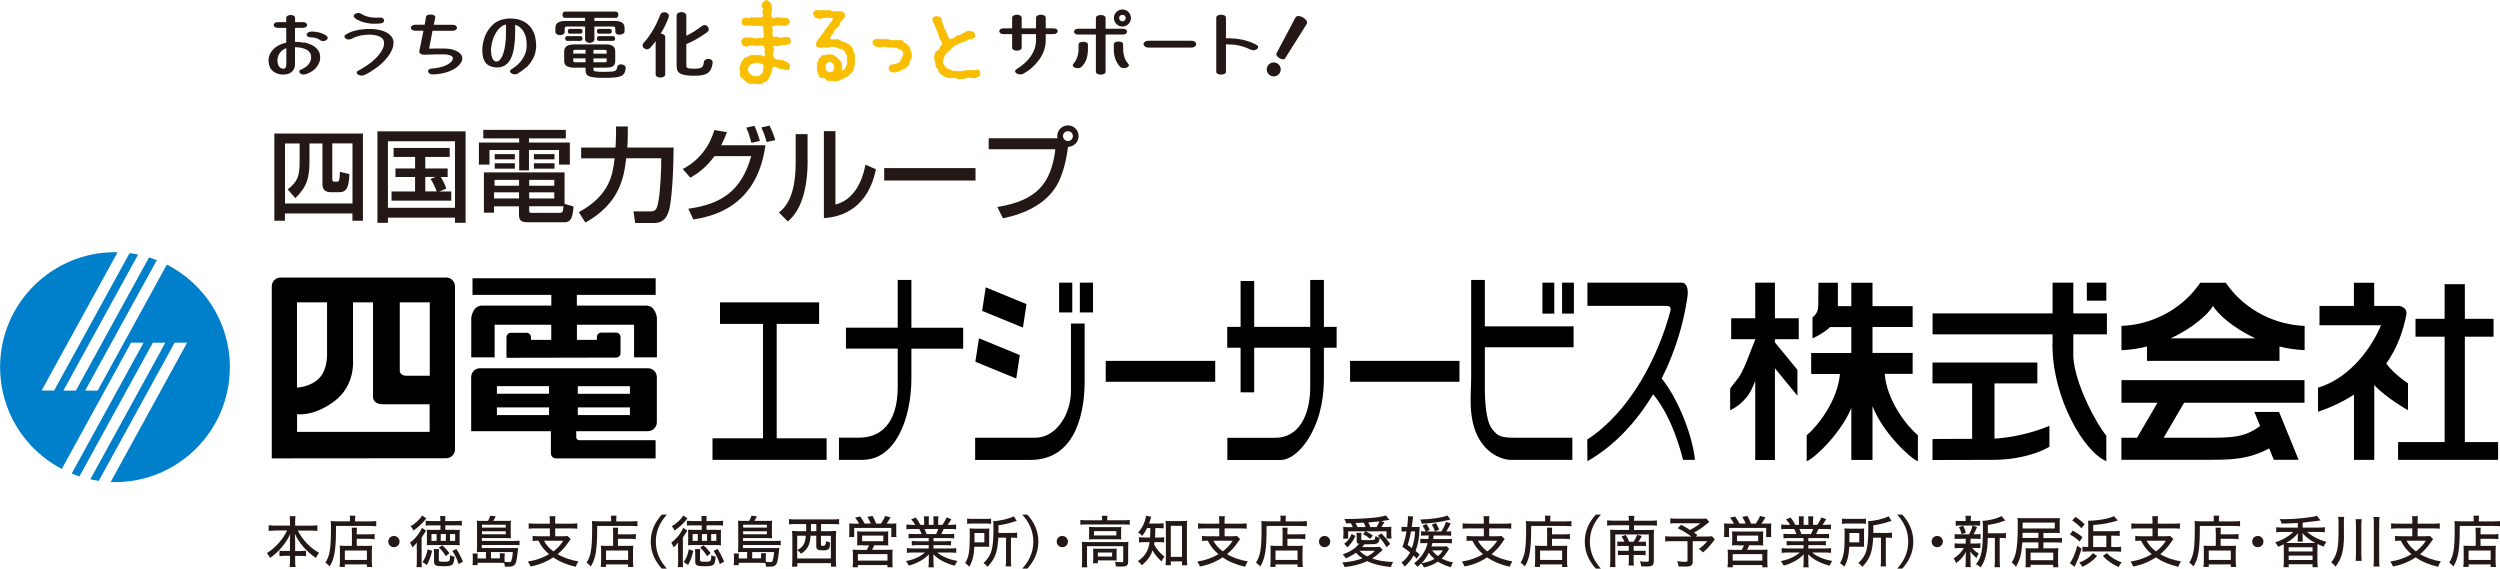 <?xml version="1.0" encoding="UTF-8"?><svg id="b" xmlns="http://www.w3.org/2000/svg" viewBox="0 0 340 77.33"><defs><style>.d{fill:#000;}.d,.e,.f{stroke-width:0px;}.e{fill:#231815;}.g{fill:#f9be00;stroke:#f9be00;stroke-miterlimit:10;stroke-width:.1px;}.f{fill:#0080cb;}</style></defs><g id="c"><path class="f" d="M22.69,35.99l-9.41,17.13h-1.7l9.75-17.74c-.35-.13-.7-.26-1.06-.38l-9.95,18.12h-1.7l10.16-18.5c-.38-.08-.77-.14-1.16-.19l-10.26,18.68h-1.7l10.33-18.8c-.11-.01-.23-.01-.35-.01-8.63,0-15.63,7-15.63,15.63,0,6.02,3.4,11.24,8.39,13.85l9.43-17.18h1.7l-9.78,17.8c.34.15.69.27,1.05.39l9.99-18.19h1.7l-10.21,18.59c.38.07.76.15,1.15.21l10.32-18.8h1.7l-10.4,18.95c.19,0,.39.02.58.02,8.63,0,15.63-7,15.63-15.64,0-6.09-3.49-11.36-8.57-13.95Z"/><path class="d" d="M60.67,37.74h-22.51c-.66,0-1.2.54-1.2,1.2v23.4l23.72-.02c.66,0,1.2-.54,1.2-1.2v-22.18c0-.66-.54-1.2-1.2-1.2ZM40.4,41.12h4.08v7.02s.11,2.06-1.06,3.28c-1.17,1.23-3.03,1.3-3.03,1.3v-11.6ZM58.42,58.73h-18.02v-2.41s2.16.4,5.03-1.72c2.87-2.12,2.58-5.48,2.58-5.48v-8h2.72v12.84c0,.61.52,1.02,1.26,1.02h6.44v3.75ZM58.46,51.1h-3.24c-.43,0-.82-.26-.85-.63v-9.35h4.08v9.98Z"/><path class="d" d="M87.85,41.56c-.45,0-9.4,0-9.4,0v-1.46h10.72v-2.26h-24.91v2.26h10.72v1.46s-8.93,0-9.41,0c-1.3-.01-1.48,1.66-1.48,1.66v5.38h3.18v-4.44h7.7v2.06h-2.76v-.36c0-.34-.27-.6-.6-.6h-2.13c-.33,0-.6.27-.6.6v2.8l14.91-.03c.33,0,.6-.27.6-.6v-2.2c0-.32-.27-.6-.6-.6h-2.01c-.33,0-.6.28-.6.6v.39h-2.72v-2.06h7.77v4.44h3.11v-5.38s-.17-1.68-1.47-1.66Z"/><path class="d" d="M78.37,58.64h9.75c.66,0,1.21-.55,1.21-1.21v-6.15c0-.66-.55-1.2-1.21-1.2h-22.83c-.67,0-1.21.54-1.21,1.2v7.36h10.84v2.96c0,.75.71.74.71.74h13.53v-2.47h-10.34c-.48,0-.45-.44-.45-.44v-.79ZM78.58,52.52h7.09v1.04h-7.09v-1.04ZM78.58,55.41h7.09v1.04h-7.09v-1.04ZM74.67,56.45h-7.09v-1.04h7.09v1.04ZM74.67,53.55h-7.09v-1.04h7.09v1.04Z"/><polygon class="d" points="105.63 44.05 111.4 44.05 111.4 41.12 97.92 41.12 97.92 44.05 103.77 44.05 103.77 59.61 96.9 59.61 96.9 62.54 112.42 62.54 112.42 59.61 105.63 59.61 105.63 44.05"/><path class="d" d="M123.95,38.07h-1.86v6.49h-7.04v2.85h7.04v5.21c0,5-2.35,6.9-5.25,6.9h-2.74v3.02h3.19c4.52,0,6.66-5.64,6.66-11.1v-4.02h7.04v-2.85h-7.04v-6.49Z"/><path class="d" d="M201.94,38.07h-1.86v13.36c0,2.06-.5,5.47,1.06,8.23,1.39,2.44,3.58,2.88,4.24,2.88h8.46v-3.01h-7.74c-2.1,0-2.38-.23-3.15-1.15-1.11-1.32-1.01-5.77-1.01-5.77v-5.38h12.07v-2.85h-12.07v-6.32Z"/><path class="d" d="M145.65,52.09v1.12c0,3-1.92,6.32-4.87,6.32,0,0-4.02,0-4.86,0h-3.3v3.02h7.5c6.53,0,7.39-7.16,7.39-10.64v-7.91h-1.86v8.1Z"/><polygon class="d" points="139.6 41.36 134.06 39.08 133.57 42.28 139.12 44.55 139.6 41.36"/><polygon class="d" points="138.69 48.29 133.14 46.01 132.65 49.2 138.21 51.48 138.69 48.29"/><rect class="d" x="144.04" y="38.44" width="1.79" height="4.05"/><rect class="d" x="146.86" y="38.44" width="1.79" height="4.05"/><rect class="d" x="150.38" y="49.08" width="14.89" height="2.84"/><rect class="d" x="183.61" y="49.08" width="14.88" height="2.84"/><path class="d" d="M180.05,38.07h-1.86v6.38h-7.62v-6.23h-1.85v6.23h-1.82v2.84h1.82v6.07h1.85v-6.07h7.62v5.32c0,3.81-1.51,6.93-4.77,6.93h-6.5v3.02h7.22c1.09,0,2.69-.91,4.07-3.35,1.56-2.76,1.84-5.72,1.84-7.78v-4.14h1.73v-2.84h-1.73v-6.38Z"/><rect class="d" x="209.77" y="38.44" width="1.61" height="4.21"/><rect class="d" x="212.44" y="38.44" width="1.61" height="4.21"/><path class="d" d="M225.99,51.47c1.76-3.47,2.95-7.29,3.5-11.07.16-1.03-.07-1.97-.79-1.96h-12.81v3.16h10.48c.54,0,1-.02.78.77-1.64,6.17-5.46,13.62-11.28,17.4l.02,2.95c3.63-2.06,6.64-5.29,8.93-9.1,2.83,3.34,4.07,8.92,4.07,8.92h1.63c-.45-4.04-2.73-8.92-4.53-11.06Z"/><path class="d" d="M244.63,46.13v-2.85h-3.24v-4.84h-2.68v4.84h-3.27v2.85h3.27v.06c-.18.45-.77,1.92-.9,2.27-.16.42-.85,2.38-1.71,3.34-.33.38-.8,1.06-.8,1.06v2.93s1.56-.64,2.61-2.29c.27-.42.55-1.04.8-1.68v10.74h2.68v-12.47l3.06,3.73v-3.52l-3.06-3.73v-.44h3.24Z"/><path class="d" d="M256.31,50.85h3.81v-2.85h-5.46v-3.53h5.46v-2.84h-5.46v-3.18h-2.88v3.18h-1.83v-3.18h-2.64l-.03,3.16c0,1.06-.78,1.55-.78,1.55v2.86s1.38-.59,2.4-1.54h2.88v3.53h-5.46v2.85h3.91c-.32,3.72-3.09,7.14-4.52,8.34v3.53c1.04-.39,4.63-3.75,6.07-7.25v7.07h2.88v-7.32c1.37,3.58,5.11,7.09,6.17,7.5v-3.53c-1.43-1.2-4.2-4.62-4.51-8.34Z"/><path class="d" d="M271.25,59.64v-7.5h5.83v-2.84h-14.26v2.84h5.39v7.54c-2.75,0-5.39.03-5.39.03v2.85s5.17-.02,8.15-.02c4.99,0,7.75-1.78,7.75-1.78v-2.85s-3.35,1.51-7.47,1.74Z"/><path class="d" d="M281.97,47.04v-1.57h4.57v-2.85h-4.57v-4.18h-2.82v4.18h-16.32v2.85h16.32v1.37h-.02l.02.63c.14,6.66,4.16,13.91,7.31,15.25v-3.48c-1.22-1.37-4.3-7.01-4.49-10.73v-1.47Z"/><rect class="d" x="283.81" y="38.44" width="2.65" height="2.45"/><path class="d" d="M313.43,44.32c-3.71-.12-8.02-1.92-10.73-5.87h-3.46c-2.71,3.95-7.01,5.75-10.72,5.87v3.31c1.22-.06,2.39-.23,3.47-.51v1.96h18.02v-1.95c1.07.26,2.22.44,3.42.49v-3.31ZM295.2,46.01c3.09-1.41,5.17-3.36,5.77-4.4.6,1.04,2.68,2.99,5.77,4.4h-11.54Z"/><path class="d" d="M313.41,54.77v-3.07h-24.89v3.07h4.9l-2.78,4.76h-2.13v3h11.71c3.13,0,5.48,0,8.39-1.55l.63,1.55h3.37l-2.66-6.51h-3.36l.78,1.91c-2.09,1.6-3.97,1.6-7.14,1.6h-5.98l2.79-4.76h16.38Z"/><path class="d" d="M324.53,49.45c1.55-2.21,2.33-4.55,2.73-6.64.2-1.05-.97-1.2-.97-1.2h-2.49s-.91,0-.91,0v-3.16h-2.76v3.16h-4.68v2.63h8.37c-1.15,2.74-3.99,7.09-8.57,8.49v3.27c1.91-.65,3.52-1.44,4.89-2.34v8.88h2.76v-10.18c1.51,1.69,4.59,3.43,4.59,3.43v-3.65s-1.92-1.26-2.96-2.69Z"/><polygon class="d" points="335.22 60.12 335.22 45.79 339.12 45.79 339.12 43.36 335.22 43.36 335.22 38.65 332.47 38.65 332.47 43.36 328.51 43.36 328.51 45.79 332.47 45.79 332.47 60.12 326.14 60.12 326.14 62.54 339.74 62.54 339.74 60.12 335.22 60.12"/><path class="e" d="M47.93,29.03h-9.18v.99h-1.44v-11.86h12.05v11.86h-1.43v-.99ZM47.93,19.5h-2.74v4.87c0,.23.07.34.31.34h.25c.39,0,.43-.1.48-1.34l1.29.31c-.08,1.76-.34,2.46-1.41,2.46h-1.04c-.94,0-1.22-.39-1.22-1.16v-5.47h-1.76v2.42c0,2.24-.35,3.5-1.93,5.02l-1.03-1.19c1.33-1.05,1.62-1.8,1.62-3.76v-2.49h-1.99v8.16h9.18v-8.16Z"/><path class="e" d="M61.88,29.6h-9.12v.7h-1.43v-12.44h11.99v12.44h-1.44v-.7ZM61.88,19.21h-9.12v9.05h9.12v-9.05ZM59.73,26.04h1.64v1.25h-8.12v-1.25h3.2v-1.97h-2.67v-1.16h2.67v-1.57h-2.92v-1.22h7.63v1.22h-3.32v1.57h3.04v1.16h-.94c.06.08.46.71.76,1.58l-.97.39ZM59.27,24.06h-1.43v1.97h1.55c-.14-.38-.46-1.16-.84-1.69l.71-.28Z"/><path class="e" d="M65.73,17.66h11.22v1.16h-5.01v.56h5.56v3.01h-1.47v-1.99h-4.09v2.77h-1.33v-2.77h-4.04v1.99h-1.44v-3.01h5.48v-.56h-4.88v-1.16ZM78,28.08c-.1,1.34-.28,2.15-1.22,2.15h-4.84c-.71,0-1.36-.04-1.36-.95v-1.22h-3.4v.86h-1.37v-5.47h10.97v4.28l1.22.35ZM67.19,26.16v.83h3.4v-.83h-3.4ZM67.26,24.46v.8h3.33v-.8h-3.33ZM67.28,20.96h2.74v.71h-2.74v-.71ZM67.28,22.2h2.74v.74h-2.74v-.74ZM71.97,24.46v.8h3.41v-.8h-3.41ZM71.97,26.16v.83h3.41v-.83h-3.41ZM71.97,28.06v.5c0,.31,0,.39.35.39h3.76c.39,0,.49-.04.55-.9h-4.66ZM72.61,20.96h2.8v.71h-2.8v-.71ZM72.61,22.2h2.8v.74h-2.8v-.74Z"/><path class="e" d="M78.72,28.86c4.27-2.35,4.6-5.13,4.87-7.33h-4.55v-1.47h4.67c.01-.15.07-1.15.07-1.85v-1.01h1.6v1.08c0,.83-.03,1.34-.07,1.78h6.3c-.04,4.7-.34,7.35-.57,8.31-.13.53-.46,1.96-2.06,1.96h-2.59l-.24-1.58h2.34c.8,0,.9-.5,1.08-1.53.21-1.16.38-4.1.36-5.7h-4.76c-.32,2.72-.94,6.16-5.55,8.75l-.9-1.41Z"/><path class="e" d="M92.85,22.99c3.16-1.65,4.02-4.41,4.3-5.3l1.71.28c-.17.48-.38,1.01-.78,1.79h6.02c-1.19,8.59-7.44,9.68-9.81,10.09l-.68-1.46c4.55-.64,7.23-2.44,8.56-7.16h-4.99c-1.19,1.58-2.17,2.29-3.29,2.94l-1.02-1.17ZM102.19,19.42c-.32-1.13-.39-1.37-.7-2.06l1.1-.25c.15.31.39.8.76,2.06l-1.16.25ZM104.27,19.32c-.31-1.09-.57-1.65-.73-1.99l1.12-.25c.24.5.49,1.03.78,1.97l-1.17.27Z"/><path class="e" d="M109.84,21.82c0,5.88-1.99,7.67-2.69,8.3l-1.22-1.22c.64-.52,2.28-1.79,2.28-6.77v-3.89h1.62v3.58ZM113.62,27.81c3.22-.77,3.95-4.7,4.08-5.41l1.43.62c-1.29,6.16-5.75,6.53-7.08,6.65v-11.84h1.57v9.99Z"/><path class="e" d="M132.67,22.86v1.69h-12.42v-1.69h12.42Z"/><path class="e" d="M135.63,28.15c5.43-.88,7.32-3.22,7.9-7.85h-9.07v-1.5h9.36c-.01-.07-.04-.15-.04-.29,0-.8.66-1.46,1.46-1.46s1.45.66,1.45,1.46c0,.76-.57,1.44-1.45,1.46-.17,1.68-.71,3.89-1.54,5.27-1.52,2.56-4.38,3.85-7.3,4.45l-.77-1.54ZM144.57,18.51c0,.38.31.67.67.67s.67-.29.67-.67-.29-.67-.67-.67-.67.29-.67.67Z"/><path class="e" d="M37.41,72.16c-.36,0-.59.02-.87.05v-.78c.27.04.52.05.87.05h2.03v-.58c0-.28-.02-.5-.05-.7h.8c-.04.19-.05.44-.05.7v.59h2.13c.28,0,.56-.02.59-.02.09,0,.16-.02.3-.04v.78c-.34-.04-.46-.04-.89-.05h-1.77c.66,1.29,1.74,2.41,2.9,3.02-.17.2-.29.4-.43.7-1.26-.83-2.3-2.03-2.87-3.28.03.47.04.71.04.92v1.42h.77c.36,0,.54,0,.71-.04v.75c-.18-.03-.45-.05-.75-.05h-.73v.6c0,.36.02.7.05.91h-.8c.03-.22.05-.55.05-.92v-.6h-.66c-.31,0-.59.02-.77.05v-.75c.17.03.36.04.73.04h.69v-1.41c0-.31,0-.44.04-.9-.49,1.16-1.62,2.51-2.75,3.26-.13-.29-.22-.43-.43-.66,1.09-.64,2.23-1.91,2.76-3.08h-1.64Z"/><path class="e" d="M47.6,70.62c0-.23-.02-.36-.04-.49h.77c-.03.12-.04.25-.04.49v.29h1.97c.44,0,.73-.02.91-.05v.71c-.16-.02-.56-.04-.9-.04h-4.57c0,3.26-.19,4.41-.87,5.51-.19-.22-.29-.32-.57-.53.59-.91.75-1.91.75-4.61,0-.53,0-.77-.03-1.04.21.02.52.04.85.04h1.76v-.3ZM47.86,72.47c0-.4,0-.56-.04-.71h.73c-.02.12-.03.34-.03.72v.19h1.65c.34,0,.65-.02.78-.05v.71c-.16-.03-.44-.05-.76-.05h-1.67v.96h1.42c.3,0,.46,0,.66-.03-.02.18-.03.44-.03.73v1.21c0,.44.02.79.05.96h-.72v-.35h-3v.34h-.72c.03-.17.05-.52.05-.92v-1.31c0-.33,0-.49-.03-.66.2.02.36.03.66.03h1v-1.78ZM46.9,76.15h3v-1.28h-3v1.28Z"/><path class="e" d="M54.34,73.66c0,.42-.34.76-.77.76s-.76-.33-.76-.76.32-.77.76-.77.77.34.77.77Z"/><path class="e" d="M56.67,74.65c0-.31,0-.45.02-.87-.17.25-.35.45-.61.67-.11-.31-.19-.46-.32-.65.67-.48,1.35-1.32,1.62-2.02l.56.39c-.05.07-.12.19-.21.34-.13.22-.25.39-.39.59v3.12c0,.5,0,.7.03.91h-.73c.03-.16.05-.45.05-.85v-1.62ZM57.76,70.77c-.44.53-.97,1-1.54,1.38-.08-.2-.22-.43-.38-.58.65-.36,1.34-1.01,1.56-1.47l.58.41-.07.07-.15.19ZM57.47,76.43c.35-.49.55-.98.69-1.73l.61.22c-.22.89-.41,1.38-.71,1.92l-.59-.4ZM61.86,72.07c.26,0,.53,0,.68-.02-.03.18-.03.29-.03.57v.98c0,.26,0,.4.03.56-.19-.02-.36-.03-.67-.03h-3.19c-.27,0-.46,0-.64.02.02-.14.02-.27.02-.49v-1.11c0-.24,0-.37-.02-.51.25.02.4.02.62.02h1.24v-.61h-1.28c-.36,0-.52,0-.73.03v-.66c.19.02.45.04.77.04h1.23v-.19c0-.2-.02-.35-.04-.49h.73c-.02.14-.03.27-.03.49v.19h1.48c.37,0,.6-.02.78-.04v.66c-.24-.03-.37-.04-.73-.04h-1.52v.61h1.3ZM58.68,73.56h.7v-.93h-.7v.93ZM59.69,76.19c0,.17.11.21.65.21.83,0,.85-.02.88-.9.26.13.32.15.6.21-.08.72-.16.99-.34,1.11-.18.14-.54.19-1.22.19-.97,0-1.23-.13-1.23-.6v-1.12c0-.27-.02-.45-.04-.61h.73c-.03.15-.04.34-.04.57v.94ZM60.63,75.64c-.26-.45-.62-.9-.95-1.17l.46-.3c.32.25.66.63.98,1.07l-.49.4ZM59.94,73.56h.7v-.93h-.7v.93ZM61.2,73.56h.7v-.93h-.7v.93ZM62.38,76.72c-.29-.83-.43-1.11-.86-1.8l.55-.26c.33.51.62,1.07.9,1.72l-.59.34Z"/><path class="e" d="M66.12,75.07h-.65c-.32,0-.39,0-.62.02.02-.17.03-.44.03-.74v-2.9c0-.22-.02-.5-.03-.64.17.02.34.03.63.03h.89c.13-.22.24-.48.32-.71l.73.09c-.09.2-.23.44-.34.62h1.77c.29,0,.46,0,.64-.03-.02.18-.03.29-.03.54v1.28c0,.21,0,.4.03.57-.25-.02-.36-.02-.63-.02h-3.33v.39h4.42c.29,0,.56-.02.71-.04v.63c-.22-.03-.39-.04-.73-.04h-4.41v.42h4.37c.24,0,.44,0,.58-.03-.02.07-.02.08-.02.15-.1,1.05-.2,1.64-.32,1.93-.08.19-.23.34-.43.41-.14.05-.31.07-.65.07-.11,0-.19,0-.38,0-.04-.3-.05-.35-.11-.51-.28,0-.49-.02-.63-.02h-2.98v.32h-.69c.02-.16.04-.37.04-.62v-.5c0-.19,0-.31-.04-.46h.72c-.02.12-.03.21-.03.39v.28h1.14v-.85ZM68.78,71.75v-.39h-3.23v.39h3.23ZM65.55,72.66h3.23v-.41h-3.23v.41ZM67.98,75.92v-.29c0-.17,0-.27-.03-.39h.7c-.02.12-.02.27-.03.46v.38c0,.14,0,.23,0,.33.19.02.4.04.58.04.23,0,.31-.05.37-.26.07-.22.13-.59.18-1.11h-2.98v.85h1.21Z"/><path class="e" d="M74.78,70.86c0-.35-.02-.48-.05-.66h.81c-.03.15-.04.35-.04.66v.36h2.13c.33,0,.68-.02.88-.05v.74c-.19-.03-.49-.05-.87-.05h-2.13v1.07h1.02c.3,0,.53-.02.66-.04l.43.43c-.08.08-.19.25-.32.43-.39.6-.9,1.15-1.46,1.61.73.46,1.77.82,2.82.99-.15.22-.25.42-.36.73-1.23-.28-2.17-.67-3.06-1.28-.92.61-1.97,1.04-3.09,1.24-.08-.22-.19-.44-.36-.67,1.03-.15,2.06-.51,2.88-1-.66-.56-1.07-1.09-1.45-1.84-.34,0-.59.02-.78.05v-.7c.19.03.44.05.87.05h1.47v-1.07h-2.01c-.39,0-.66.02-.87.05v-.74c.19.03.55.05.87.05h2.01v-.36ZM73.98,73.54c.29.55.69,1.01,1.28,1.45.59-.46.98-.87,1.34-1.45h-2.61Z"/><path class="e" d="M83.12,70.62c0-.23-.02-.36-.04-.49h.77c-.03.12-.04.25-.04.49v.29h1.97c.44,0,.73-.02.91-.05v.71c-.16-.02-.56-.04-.9-.04h-4.57c0,3.26-.19,4.41-.87,5.51-.19-.22-.29-.32-.57-.53.59-.91.75-1.91.75-4.61,0-.53,0-.77-.03-1.04.21.02.52.04.85.04h1.76v-.3ZM83.38,72.47c0-.4,0-.56-.04-.71h.73c-.02.12-.03.34-.03.72v.19h1.65c.34,0,.65-.02.78-.05v.71c-.16-.03-.44-.05-.76-.05h-1.67v.96h1.42c.3,0,.46,0,.66-.03-.02.18-.03.44-.03.73v1.21c0,.44.02.79.05.96h-.72v-.35h-3v.34h-.72c.03-.17.05-.52.05-.92v-1.31c0-.33,0-.49-.03-.66.2.02.36.03.66.03h1v-1.78ZM82.42,76.15h3v-1.28h-3v1.28Z"/><path class="e" d="M90,77.33c-.8-.89-1.5-2.06-1.5-3.67s.7-2.78,1.5-3.67h.69c-.8.89-1.5,2.07-1.5,3.67s.7,2.78,1.5,3.67h-.69Z"/><path class="e" d="M92.2,74.65c0-.31,0-.45.02-.87-.17.25-.35.45-.61.67-.11-.31-.19-.46-.32-.65.67-.48,1.35-1.32,1.62-2.02l.56.39c-.05.07-.12.19-.21.34-.13.22-.25.39-.39.59v3.12c0,.5,0,.7.03.91h-.73c.03-.16.05-.45.05-.85v-1.62ZM93.28,70.77c-.44.53-.97,1-1.54,1.38-.08-.2-.22-.43-.38-.58.65-.36,1.34-1.01,1.56-1.47l.58.41-.07.07-.15.19ZM92.99,76.43c.35-.49.55-.98.69-1.73l.61.22c-.22.89-.41,1.38-.71,1.92l-.59-.4ZM97.39,72.07c.26,0,.53,0,.68-.02-.03.18-.03.29-.03.57v.98c0,.26,0,.4.03.56-.19-.02-.36-.03-.67-.03h-3.19c-.27,0-.46,0-.64.02.02-.14.02-.27.02-.49v-1.11c0-.24,0-.37-.02-.51.25.02.4.02.62.02h1.24v-.61h-1.28c-.36,0-.52,0-.73.03v-.66c.19.02.45.04.77.04h1.23v-.19c0-.2-.02-.35-.04-.49h.73c-.02.14-.03.27-.03.49v.19h1.48c.37,0,.6-.02.78-.04v.66c-.24-.03-.37-.04-.73-.04h-1.52v.61h1.3ZM94.2,73.56h.7v-.93h-.7v.93ZM95.21,76.19c0,.17.11.21.65.21.83,0,.85-.02.88-.9.26.13.32.15.6.21-.08.72-.16.99-.34,1.11-.18.14-.54.19-1.22.19-.97,0-1.23-.13-1.23-.6v-1.12c0-.27-.02-.45-.04-.61h.73c-.03.15-.04.34-.04.57v.94ZM96.16,75.64c-.26-.45-.62-.9-.95-1.17l.46-.3c.32.25.66.63.98,1.07l-.49.4ZM95.46,73.56h.7v-.93h-.7v.93ZM96.72,73.56h.7v-.93h-.7v.93ZM97.9,76.72c-.29-.83-.43-1.11-.86-1.8l.55-.26c.33.51.62,1.07.9,1.72l-.59.34Z"/><path class="e" d="M101.64,75.07h-.65c-.32,0-.39,0-.62.02.02-.17.03-.44.03-.74v-2.9c0-.22-.02-.5-.03-.64.17.02.34.03.63.03h.89c.13-.22.24-.48.32-.71l.73.09c-.09.2-.23.44-.34.62h1.77c.29,0,.46,0,.64-.03-.02.18-.03.29-.03.54v1.28c0,.21,0,.4.03.57-.25-.02-.36-.02-.63-.02h-3.33v.39h4.42c.29,0,.56-.02.71-.04v.63c-.22-.03-.39-.04-.73-.04h-4.41v.42h4.37c.24,0,.44,0,.58-.03-.02.07-.02.08-.02.15-.1,1.05-.2,1.64-.32,1.93-.08.19-.23.34-.43.41-.14.05-.31.07-.65.07-.11,0-.19,0-.38,0-.04-.3-.05-.35-.11-.51-.28,0-.49-.02-.63-.02h-2.98v.32h-.69c.02-.16.04-.37.04-.62v-.5c0-.19,0-.31-.04-.46h.72c-.02.12-.03.21-.03.39v.28h1.14v-.85ZM104.3,71.75v-.39h-3.23v.39h3.23ZM101.07,72.66h3.23v-.41h-3.23v.41ZM103.51,75.92v-.29c0-.17,0-.27-.03-.39h.7c-.02.12-.02.27-.03.46v.38c0,.14,0,.23,0,.33.19.02.4.04.58.04.23,0,.31-.05.37-.26.07-.22.13-.59.18-1.11h-2.98v.85h1.21Z"/><path class="e" d="M108.15,71.27c-.32,0-.69.02-.84.05v-.73c.19.03.47.05.85.05h5.11c.38,0,.65-.02.85-.05v.73c-.18-.03-.52-.05-.84-.05h-1.62v.97h1.17c.37,0,.67-.02.9-.04-.04.29-.05.51-.05.92v3.01c0,.41.02.76.05.94h-.72v-.48h-4.58v.48h-.72c.03-.26.04-.39.05-.95v-3c0-.3-.02-.7-.05-.92.21.02.52.04.89.04h1.04c0-.21,0-.36,0-.56v-.41h-1.48ZM108.42,72.87v3.08h4.58v-3.08h-1.35v1.21c0,.13.05.16.29.16q.41,0,.41-.65c.15.08.4.16.55.17-.04.56-.05.69-.15.83-.12.19-.35.26-.86.26-.7,0-.88-.12-.88-.58v-1.41h-.77c-.07,1.22-.44,1.92-1.3,2.45-.18-.23-.28-.33-.51-.5.8-.41,1.08-.9,1.16-1.95h-1.18ZM110.28,71.7c0,.22,0,.33,0,.54h.74v-.97h-.73v.43Z"/><path class="e" d="M116.83,71.2c-.13-.26-.32-.54-.53-.8l.69-.16c.19.25.43.63.6.96h.84c-.09-.23-.32-.69-.46-.91l.7-.12c.13.22.35.67.49,1.04h.65c.22-.3.48-.78.58-1.04l.73.19c-.11.2-.37.61-.54.85h.51c.38,0,.61,0,.82-.03-.02.18-.02.32-.02.67v.61c0,.24,0,.38.03.58h-.7v-1.24h-5.05v1.23h-.7c.02-.15.04-.36.04-.56v-.61c0-.31,0-.42-.03-.67.19.02.51.03.82.03h.54ZM117.36,74.15c-.46,0-.56,0-.8.03.02-.2.03-.34.03-.65v-.7c0-.25,0-.44-.03-.57.15.02.39.03.64.03h2.98c.24,0,.49,0,.63-.03-.02.12-.02.25-.02.59v.69c0,.38,0,.48.02.65-.24-.02-.37-.03-.8-.03h-1.11c-.12.25-.22.46-.29.61h2.07c.36,0,.52,0,.72-.03-.02.15-.03.36-.03.72v.95c0,.33,0,.54.04.74h-.72v-.3h-4.02v.3h-.72c.03-.22.05-.49.05-.74v-.94c0-.36-.02-.54-.04-.72.16.02.41.03.71.03h1.22c.09-.15.25-.46.3-.61h-.83ZM116.67,76.24h4.03v-.88h-4.03v.88ZM117.25,73.6h2.88v-.76h-2.88v.76Z"/><path class="e" d="M124.35,73.18c-.36,0-.58,0-.78.04v-.63c.21.03.4.04.78.04h.99c-.12-.29-.22-.53-.32-.69h-.87c-.36,0-.7.02-.88.04v-.65c.19.03.49.05.85.05h.36c-.12-.22-.32-.49-.56-.74l.62-.26c.31.4.4.56.63,1h.51v-.55c0-.25-.02-.5-.04-.61h.7c-.02.12-.03.33-.03.59v.57h.65v-.57c0-.26-.02-.48-.03-.59h.7c-.02.13-.04.36-.04.61v.55h.57c.22-.29.49-.78.57-1.02l.65.25c-.15.26-.38.61-.5.77h.3c.39,0,.65-.02.85-.05v.65c-.19-.02-.53-.04-.88-.04h-.81c-.11.25-.21.46-.33.69h.96c.39,0,.58,0,.8-.04v.63c-.21-.03-.43-.04-.8-.04h-2.02v.43h1.6c.31,0,.63-.02.79-.04v.61c-.21-.03-.46-.04-.79-.04h-1.6v.45h2.2c.45,0,.7-.02.89-.05v.65c-.22-.03-.54-.05-.88-.05h-1.69c.6.53,1.62.96,2.74,1.15-.16.22-.26.39-.37.65-1.28-.35-2.23-.85-2.91-1.56.02.27.02.32.02.58v.43c0,.33.02.58.05.77h-.74c.03-.19.05-.47.05-.78v-.42c0-.16,0-.32.02-.57-.6.66-1.58,1.21-2.73,1.54-.12-.25-.21-.39-.4-.61,1.06-.22,1.94-.61,2.6-1.18h-1.58c-.34,0-.68.02-.89.05v-.65c.19.03.46.05.88.05h2.09v-.45h-1.51c-.33,0-.58,0-.79.04v-.61c.19.02.45.04.79.04h1.51v-.43h-1.94ZM127.31,72.63c.12-.24.24-.49.3-.69h-1.88c.11.23.19.41.28.69h1.3Z"/><path class="e" d="M134.52,73.79c0,.29,0,.43.02.59-.12-.02-.18-.02-.21-.02h-.51s-1.31,0-1.31,0c-.05,1.16-.26,2.02-.69,2.71-.18-.21-.36-.36-.56-.48.49-.82.63-1.61.63-3.67,0-.57,0-.76-.03-1.05.2.02.46.03.8.03h1.15c.3,0,.54,0,.74-.03-.02.1-.02.36-.02.64v1.28ZM131.53,70.53c.19.02.43.04.78.04h1.71c.41,0,.6,0,.77-.04v.71c-.14-.02-.39-.04-.75-.04h-1.76c-.31,0-.56.02-.75.04v-.71ZM133.87,73.76v-1.27h-1.34v.65c0,.36,0,.41,0,.62h1.35ZM135.77,73.15c-.09,1.93-.46,2.9-1.48,3.94-.14-.2-.33-.39-.53-.52,1.11-1.04,1.35-1.91,1.35-4.76,0-.48,0-.68-.03-.94.81,0,2.18-.32,2.8-.66l.39.64c-.13.03-.17.04-.34.09-.66.23-1.42.4-2.14.5v1.04h1.82c.3,0,.55-.02.72-.05v.73c-.19-.03-.38-.04-.67-.04h-.17v3.11c0,.39,0,.57.05.8h-.77c.03-.21.05-.43.05-.81v-3.1h-1.04Z"/><path class="e" d="M139.03,77.33c.8-.89,1.5-2.06,1.5-3.67s-.7-2.78-1.5-3.67h.69c.8.89,1.5,2.07,1.5,3.67s-.7,2.78-1.5,3.67h-.69Z"/><path class="e" d="M145.24,73.66c0,.42-.34.76-.77.76s-.76-.33-.76-.76.32-.77.76-.77.77.34.77.77Z"/><path class="e" d="M149.88,70.64c0-.2,0-.34-.04-.49h.78c-.02.12-.04.3-.04.49v.12h2.28c.32,0,.58-.02.78-.05v.66c-.24-.03-.43-.04-.77-.04h-5.17c-.34,0-.53,0-.77.04v-.66c.22.03.45.05.8.05h2.16v-.12ZM147.16,74.38c0-.23-.02-.53-.03-.69.21.02.49.03.77.03h4.82c.34,0,.58,0,.74-.03-.02.24-.03.41-.03.67v1.96c0,.6-.18.73-.94.73-.07,0-.32,0-.37,0q-.24-.02-.36-.02c-.02-.27-.05-.45-.14-.63.4.05.67.06.94.06.16,0,.2-.03.2-.16v-2.02h-4.93v2.08c0,.36,0,.57.05.8h-.77c.03-.15.05-.45.05-.8v-1.98ZM148.12,72.23c0-.26,0-.41-.02-.57.19.02.41.03.73.03h3c.28,0,.46,0,.66-.03-.02.22-.02.32-.02.57v.57c0,.33,0,.39.02.57-.18-.02-.38-.03-.71-.03h-2.98c-.28,0-.51,0-.7.03.02-.15.02-.24.02-.57v-.57ZM151.86,75.7c0,.35,0,.39.02.53-.09,0-.41-.02-.66-.02h-1.91v.39h-.67c.02-.13.04-.29.04-.63v-.84c0-.22,0-.38-.02-.52.15.02.35.02.61.02h1.98c.28,0,.46,0,.63-.02-.02.13-.02.26-.02.5v.59ZM148.78,72.82h3.04v-.59h-3.04v.59ZM149.31,75.69h1.94v-.55h-1.94v.55Z"/><path class="e" d="M156.01,71.82c-.21.43-.38.69-.68,1.07-.15-.18-.32-.34-.55-.48.53-.5.99-1.48,1.07-2.27l.72.14c-.03.09-.06.17-.12.4-.05.16-.1.32-.18.52h1.23c.36,0,.57-.02.75-.04v.7c-.22-.02-.42-.04-.75-.04h-.37c-.02.88-.02,1-.05,1.28h.54c.39,0,.53-.02.71-.04v.71c-.17-.02-.28-.03-.73-.04h-.59c-.02.11-.02.15-.05.32.32.63.81,1.18,1.41,1.64-.15.18-.29.43-.39.67-.51-.44-.97-1.01-1.23-1.51-.28.81-.7,1.4-1.48,2.03-.13-.22-.29-.4-.53-.56.94-.61,1.45-1.42,1.61-2.59h-.63c-.42,0-.62.02-.82.05v-.73c.21.04.41.05.83.05h.68c.02-.3.03-.53.03-.79,0-.16,0-.33,0-.49h-.46ZM159.22,76.87h-.71c.02-.15.05-.53.05-.86v-4.38c0-.26-.02-.61-.04-.8.18.03.39.04.68.04h1.57c.29,0,.52-.02.69-.04-.02.18-.04.45-.04.8v4.31c0,.36.02.77.05.94h-.72v-.53h-1.52v.52ZM159.23,75.73h1.52v-4.22h-1.52v4.22Z"/><path class="e" d="M165.82,70.86c0-.35-.02-.48-.05-.66h.81c-.03.15-.04.35-.04.66v.36h2.13c.33,0,.68-.02.88-.05v.74c-.19-.03-.49-.05-.87-.05h-2.13v1.07h1.02c.3,0,.53-.02.66-.04l.43.43c-.08.08-.19.25-.32.43-.39.6-.9,1.15-1.46,1.61.73.46,1.77.82,2.82.99-.15.22-.25.42-.36.73-1.23-.28-2.17-.67-3.06-1.28-.92.61-1.97,1.04-3.09,1.24-.08-.22-.19-.44-.36-.67,1.03-.15,2.06-.51,2.88-1-.66-.56-1.07-1.09-1.45-1.84-.34,0-.59.02-.78.05v-.7c.19.03.44.05.87.05h1.47v-1.07h-2.01c-.39,0-.66.02-.87.05v-.74c.19.03.55.05.87.05h2.01v-.36ZM165.02,73.54c.29.55.69,1.01,1.28,1.45.59-.46.98-.87,1.34-1.45h-2.61Z"/><path class="e" d="M174.16,70.62c0-.23-.02-.36-.04-.49h.77c-.03.12-.04.25-.04.49v.29h1.97c.44,0,.73-.02.91-.05v.71c-.16-.02-.56-.04-.9-.04h-4.57c0,3.26-.19,4.41-.87,5.51-.19-.22-.29-.32-.57-.53.59-.91.75-1.91.75-4.61,0-.53,0-.77-.03-1.04.21.02.52.04.85.04h1.76v-.3ZM174.43,72.47c0-.4,0-.56-.04-.71h.73c-.02.12-.03.34-.03.72v.19h1.65c.34,0,.65-.02.78-.05v.71c-.16-.03-.44-.05-.76-.05h-1.67v.96h1.42c.3,0,.46,0,.66-.03-.02.18-.03.44-.03.73v1.21c0,.44.02.79.05.96h-.72v-.35h-3v.34h-.72c.03-.17.05-.52.05-.92v-1.31c0-.33,0-.49-.03-.66.2.02.36.03.66.03h1v-1.78ZM173.47,76.15h3v-1.28h-3v1.28Z"/><path class="e" d="M180.91,73.66c0,.42-.34.76-.77.76s-.76-.33-.76-.76.32-.77.76-.77.77.34.77.77Z"/><path class="e" d="M187.66,75.12c-.28.29-.67.6-1.04.83.73.29,1.79.46,2.84.48-.12.19-.22.43-.29.68-1.22-.09-2.47-.4-3.22-.8-.97.45-1.85.67-3.09.81-.07-.23-.19-.46-.32-.62,1.21-.11,1.93-.26,2.76-.57-.34-.22-.62-.46-.9-.76-.39.29-.8.52-1.38.77-.09-.19-.25-.39-.41-.53,1.1-.42,1.69-.81,2.22-1.45-.25-.05-.32-.13-.32-.34v-.6c0-.3-.02-.38-.04-.55h.69c-.02.11-.03.27-.03.45v.4c0,.13.04.14.97.14.48,0,.72-.02.8-.07.1-.06.14-.17.17-.49.19.13.4.22.58.26-.15.81-.25.86-1.55.86h-.53c-.18.22-.22.28-.31.38h1.76c.34,0,.53-.02.63-.04l.39.42s-.06.05-.1.09c-.02.02-.03.03-.05.05l-.2.21ZM183.35,72.26v1h-.68c.02-.15.04-.4.04-.56v-.44c0-.22-.02-.46-.03-.61.29.04.41.04.87.04h.43c-.06-.17-.19-.42-.26-.53l-.64.02c-.05-.22-.12-.38-.25-.6.29,0,.5,0,.65,0,1.18,0,2.85-.1,3.84-.23.56-.08.84-.14,1.16-.25l.48.6-.13.02-.29.05c-.19.04-.41.07-.72.11l.47.13c-.04.06-.06.1-.08.12l-.19.32s-.05.07-.15.22h.53c.41,0,.64,0,.83-.03-.02.17-.02.36-.02.61v.46c0,.17.02.36.04.53h-.68v-.98h-2.83c.4.19.59.31.97.58l-.38.44c-.26-.23-.63-.48-.95-.64l.33-.38h-2.37ZM182.81,73.96c.53-.42.8-.8,1-1.34l.53.26c-.29.64-.63,1.12-1.09,1.55l-.44-.48ZM184.35,71.14c.08.14.19.34.27.54h1.11c-.07-.19-.19-.45-.27-.6-.19,0-.36.02-.43.02-.35.02-.39.02-.5.02h-.18ZM184.9,74.91c.29.3.63.56,1.04.76.41-.21.76-.46,1.05-.76h-2.09ZM187.22,71.68c.13-.2.32-.59.38-.77-.55.06-1.04.11-1.51.14.13.24.22.44.28.63h.85ZM188.55,74.41c-.32-.59-.73-1.12-1.17-1.55l.49-.32c.43.43.88.97,1.2,1.45l-.52.42Z"/><path class="e" d="M192.5,71.67c.3,0,.46,0,.58-.03-.02.13-.02.19-.02.4-.05,1.1-.23,2.11-.54,2.88.2.17.28.24.55.49l-.4.57c-.22-.24-.26-.27-.43-.44-.33.62-.68,1.05-1.21,1.52-.15-.25-.25-.38-.43-.53.54-.43.87-.83,1.17-1.4-.42-.34-.59-.46-1.04-.76.22-.55.42-1.31.56-2.1h-.12c-.26,0-.43.02-.56.04v-.68c.15.03.33.04.62.04h.15c.07-.53.11-1.04.11-1.36v-.12l.7.06c-.02.12-.05.26-.06.41-.02.19-.05.38-.05.42l-.08.59h.5ZM191.9,72.27c-.12.64-.25,1.22-.46,1.85.29.19.37.26.58.41.25-.69.38-1.36.43-2.26h-.55ZM193.88,72.83c-.26,0-.42,0-.62.02v-.6c.16.02.32.03.64.03-.1-.27-.26-.54-.44-.78l.53-.24c.22.31.26.38.46.8l-.45.22h2.02c.3-.47.48-.84.63-1.3l.65.2c-.2.41-.43.81-.61,1.1h.08c.24,0,.42,0,.58-.04v.62c-.19-.02-.36-.03-.63-.03h-1.75c-.02.19-.03.35-.05.48h1.8c.4,0,.6,0,.73-.04v.63c-.22-.03-.38-.04-.73-.04h-1.92c-.05.22-.08.32-.12.46h1.44c.32,0,.51,0,.64-.03l.32.35s-.12.17-.23.36c-.26.4-.44.64-.78.96.43.23.9.39,1.54.53-.1.14-.22.4-.31.65-.73-.22-1.26-.45-1.75-.76-.52.36-1.18.64-1.89.79-.1-.21-.21-.37-.38-.54-.15.13-.25.22-.52.46-.12-.19-.29-.37-.44-.49.96-.74,1.58-1.67,1.83-2.74h-.33c-.29,0-.52,0-.66.03v-.62c.15.02.36.03.67.03h.43c.02-.12.03-.29.05-.48h-.43ZM197.1,70.69c-1.19.3-2.21.45-3.72.54-.05-.19-.11-.35-.24-.57,1.47-.03,3.19-.29,3.7-.56l.43.55-.08.02-.09.02ZM193.31,76.61c.7-.11,1.32-.32,1.77-.6-.34-.29-.58-.56-.76-.83-.32.63-.64,1.09-1.01,1.44ZM195.16,72.26c-.15-.41-.25-.63-.43-.9l.54-.24c.19.3.27.46.46.9l-.56.24ZM194.77,74.85c.19.27.49.56.8.78.27-.23.45-.44.67-.78h-1.47Z"/><path class="e" d="M201.8,70.86c0-.35-.02-.48-.05-.66h.81c-.03.15-.04.35-.04.66v.36h2.13c.33,0,.68-.02.88-.05v.74c-.19-.03-.49-.05-.87-.05h-2.13v1.07h1.02c.3,0,.53-.02.66-.04l.43.43c-.08.08-.19.25-.32.43-.39.6-.9,1.15-1.46,1.61.73.46,1.77.82,2.82.99-.15.22-.25.42-.36.73-1.23-.28-2.17-.67-3.06-1.28-.92.61-1.97,1.04-3.09,1.24-.08-.22-.19-.44-.36-.67,1.03-.15,2.06-.51,2.88-1-.66-.56-1.07-1.09-1.45-1.84-.34,0-.59.02-.78.05v-.7c.19.03.44.05.87.05h1.47v-1.07h-2.01c-.39,0-.66.02-.87.05v-.74c.19.03.55.05.87.05h2.01v-.36ZM201,73.54c.29.55.69,1.01,1.28,1.45.59-.46.98-.87,1.34-1.45h-2.61Z"/><path class="e" d="M210.14,70.62c0-.23-.02-.36-.04-.49h.77c-.03.12-.04.25-.04.49v.29h1.97c.44,0,.73-.02.91-.05v.71c-.16-.02-.56-.04-.9-.04h-4.57c0,3.26-.19,4.41-.87,5.51-.19-.22-.29-.32-.57-.53.59-.91.75-1.91.75-4.61,0-.53,0-.77-.03-1.04.21.02.52.04.85.04h1.76v-.3ZM210.41,72.47c0-.4,0-.56-.04-.71h.73c-.02.12-.03.34-.03.72v.19h1.65c.34,0,.65-.02.78-.05v.71c-.16-.03-.44-.05-.76-.05h-1.67v.96h1.42c.3,0,.46,0,.66-.03-.02.18-.03.44-.03.73v1.21c0,.44.02.79.05.96h-.72v-.35h-3v.34h-.72c.03-.17.05-.52.05-.92v-1.31c0-.33,0-.49-.03-.66.2.02.36.03.66.03h1v-1.78ZM209.45,76.15h3v-1.28h-3v1.28Z"/><path class="e" d="M217.03,77.33c-.8-.89-1.5-2.06-1.5-3.67s.7-2.78,1.5-3.67h.69c-.8.89-1.5,2.07-1.5,3.67s.7,2.78,1.5,3.67h-.69Z"/><path class="e" d="M221.53,70.82c0-.27-.02-.49-.05-.66h.8c-.03.19-.05.39-.05.66h2.26c.37,0,.7-.02.85-.05v.73c-.22-.03-.52-.05-.85-.05h-2.26v.63h2.03c.32,0,.53,0,.69-.03-.02.15-.03.42-.03.67v3.56c0,.61-.19.76-.98.76-.19,0-.46,0-.75-.02,0-.23-.06-.45-.17-.69.31.05.6.07.85.07.31,0,.37-.03.37-.19v-3.52h-4.56v3.61c0,.46,0,.62.04.82h-.77c.03-.21.05-.44.05-.86v-3.55c0-.26,0-.5-.03-.67.19.02.4.03.72.03h1.86v-.63h-2.14c-.38,0-.64.02-.84.05v-.73c.2.03.5.05.84.05h2.14ZM220.93,73.69c-.08-.22-.23-.49-.4-.73l.57-.22c.21.35.32.58.47.94h.59c.22-.32.39-.65.49-.94l.63.16c-.15.31-.28.54-.46.78h.39c.29,0,.49,0,.65-.03v.63c-.19-.02-.34-.03-.66-.03h-1.02v.66h.97c.3,0,.51,0,.65-.03v.63c-.16-.02-.36-.03-.66-.03h-.97v.55c0,.42,0,.64.04.88h-.73c.03-.23.04-.46.04-.88v-.55h-.79c-.28,0-.53,0-.7.03v-.63c.18.02.39.03.7.03h.78v-.66h-.94c-.28,0-.46,0-.61.03v-.63c.17.02.37.03.67.03h.29Z"/><path class="e" d="M230.5,72.51c.09.06.15.11.34.24l-.21.22h1.36c.43,0,.7-.02.83-.04l.4.43s-.03.03-.03.03c0,0-.02.03-.05.05,0,0-.03.05-.05.08l-.08.11c-.54.7-.89,1.08-1.41,1.5-.15-.19-.32-.32-.56-.47.51-.36.82-.65,1.14-1.06h-1.97v2.74c0,.57-.22.72-1.06.72-.2,0-.7-.02-.87-.02-.03-.29-.08-.47-.19-.72.45.06.73.09,1.09.09.25,0,.32-.04.32-.22v-2.59h-2.15c-.43,0-.64.02-.88.05v-.73c.18.03.5.05.93.05h2.63c-.54-.4-1.14-.77-1.86-1.14l.47-.46c.53.28.8.44,1.2.7.56-.29,1.06-.6,1.41-.91h-3.22c-.43,0-.65,0-.87.04v-.71c.22.03.46.05.87.05h3.42c.32,0,.47,0,.61-.03l.4.48s-.09.07-.11.08c-.02.02-.07.06-.15.12-.51.45-1.17.9-1.82,1.24l.13.09Z"/><path class="e" d="M235.81,71.2c-.13-.26-.32-.54-.53-.8l.69-.16c.19.25.42.63.6.96h.84c-.09-.23-.32-.69-.46-.91l.7-.12c.13.22.35.67.49,1.04h.65c.22-.3.48-.78.58-1.04l.73.19c-.11.2-.37.61-.54.85h.51c.38,0,.61,0,.82-.03-.02.18-.02.32-.02.67v.61c0,.24,0,.38.03.58h-.7v-1.24h-5.05v1.23h-.7c.02-.15.04-.36.04-.56v-.61c0-.31,0-.42-.03-.67.19.02.51.03.82.03h.54ZM236.35,74.15c-.46,0-.56,0-.8.03.02-.2.03-.34.03-.65v-.7c0-.25,0-.44-.03-.57.15.02.39.03.64.03h2.98c.24,0,.49,0,.63-.03-.02.12-.02.25-.02.59v.69c0,.38,0,.48.02.65-.24-.02-.37-.03-.8-.03h-1.11c-.12.25-.22.46-.29.61h2.07c.36,0,.52,0,.72-.03-.02.15-.03.36-.03.72v.95c0,.33,0,.54.04.74h-.72v-.3h-4.02v.3h-.72c.03-.22.05-.49.05-.74v-.94c0-.36-.02-.54-.04-.72.16.02.41.03.71.03h1.22c.09-.15.25-.46.3-.61h-.83ZM235.65,76.24h4.03v-.88h-4.03v.88ZM236.23,73.6h2.88v-.76h-2.88v.76Z"/><path class="e" d="M243.33,73.18c-.36,0-.58,0-.78.04v-.63c.21.03.4.04.78.04h.99c-.12-.29-.22-.53-.32-.69h-.87c-.35,0-.7.02-.88.04v-.65c.19.03.49.05.85.05h.36c-.12-.22-.32-.49-.56-.74l.62-.26c.31.4.4.56.63,1h.51v-.55c0-.25-.02-.5-.04-.61h.7c-.02.12-.03.33-.03.59v.57h.65v-.57c0-.26-.02-.48-.03-.59h.7c-.02.13-.04.36-.04.61v.55h.57c.22-.29.49-.78.57-1.02l.65.25c-.15.26-.38.61-.5.77h.3c.39,0,.65-.02.85-.05v.65c-.19-.02-.53-.04-.88-.04h-.81c-.11.25-.21.46-.33.69h.96c.39,0,.58,0,.8-.04v.63c-.21-.03-.42-.04-.8-.04h-2.02v.43h1.6c.31,0,.63-.02.79-.04v.61c-.21-.03-.46-.04-.79-.04h-1.6v.45h2.2c.45,0,.7-.02.89-.05v.65c-.22-.03-.54-.05-.88-.05h-1.69c.59.53,1.62.96,2.74,1.15-.16.22-.26.39-.37.65-1.28-.35-2.23-.85-2.91-1.56.02.27.02.32.02.58v.43c0,.33.02.58.05.77h-.74c.03-.19.05-.47.05-.78v-.42c0-.16,0-.32.02-.57-.6.66-1.58,1.21-2.73,1.54-.12-.25-.21-.39-.4-.61,1.06-.22,1.94-.61,2.6-1.18h-1.58c-.34,0-.68.02-.89.05v-.65c.19.03.46.05.88.05h2.09v-.45h-1.51c-.33,0-.58,0-.79.04v-.61c.19.02.45.04.79.04h1.51v-.43h-1.94ZM246.29,72.63c.12-.24.24-.49.3-.69h-1.88c.11.23.19.41.28.69h1.3Z"/><path class="e" d="M253.51,73.79c0,.29,0,.43.02.59-.12-.02-.18-.02-.21-.02h-.51s-1.31,0-1.31,0c-.05,1.16-.26,2.02-.69,2.71-.18-.21-.36-.36-.57-.48.49-.82.63-1.61.63-3.67,0-.57,0-.76-.03-1.05.2.02.46.03.8.03h1.15c.3,0,.54,0,.74-.03-.02.1-.02.36-.02.64v1.28ZM250.51,70.53c.19.02.43.04.78.04h1.71c.41,0,.6,0,.77-.04v.71c-.14-.02-.4-.04-.75-.04h-1.76c-.31,0-.56.02-.75.04v-.71ZM252.86,73.76v-1.27h-1.34v.65c0,.36,0,.41,0,.62h1.35ZM254.75,73.15c-.09,1.93-.46,2.9-1.48,3.94-.14-.2-.33-.39-.53-.52,1.11-1.04,1.35-1.91,1.35-4.76,0-.48,0-.68-.03-.94.81,0,2.18-.32,2.8-.66l.39.64c-.13.03-.17.04-.34.09-.66.23-1.42.4-2.14.5v1.04h1.82c.3,0,.55-.02.72-.05v.73c-.19-.03-.38-.04-.67-.04h-.17v3.11c0,.39,0,.57.05.8h-.76c.03-.21.05-.43.05-.81v-3.1h-1.04Z"/><path class="e" d="M258.02,77.33c.8-.89,1.5-2.06,1.5-3.67s-.7-2.78-1.5-3.67h.69c.8.89,1.5,2.07,1.5,3.67s-.7,2.78-1.5,3.67h-.69Z"/><path class="e" d="M264.23,73.66c0,.42-.34.76-.77.76s-.76-.33-.76-.76.32-.77.76-.77.77.34.77.77Z"/><path class="e" d="M266.5,73.28c-.29,0-.49,0-.67.04v-.69c.15.03.36.04.67.04h1.29c.2-.35.39-.8.47-1.18l.62.19c-.13.33-.31.7-.47.98h.29c.3,0,.51,0,.66-.04v.69c-.21-.03-.35-.04-.66-.04h-.71v.65h.68c.29,0,.48-.02.66-.05v.69c-.16-.03-.36-.04-.66-.04h-.45c.22.29.48.51.9.77-.13.19-.24.38-.33.59-.48-.42-.6-.55-.83-.91.03.36.03.42.03.63v.89c0,.27.02.46.04.64h-.73c.02-.15.04-.41.04-.62v-.88c0-.19,0-.23.03-.58-.32.63-.74,1.1-1.34,1.53-.08-.22-.22-.49-.34-.63.57-.35,1.09-.87,1.4-1.42h-.6c-.31,0-.49,0-.66.04v-.69c.18.04.32.05.68.05h.83v-.65h-.85ZM268.62,70.86c.32,0,.52,0,.68-.04v.69c-.17-.03-.41-.04-.68-.04h-1.95c-.29,0-.53,0-.69.04v-.69c.15.02.37.04.7.04h.65v-.15c0-.28,0-.37-.04-.56h.77c-.03.17-.04.28-.04.55v.15h.6ZM266.78,72.65c-.1-.41-.22-.72-.36-.96l.57-.19c.17.32.28.59.37.96l-.58.19ZM272.12,72.53c.33,0,.55-.02.69-.05v.72c-.15-.03-.34-.04-.63-.04h-.22v3.15c0,.41.02.65.05.83h-.76c.03-.2.05-.4.05-.83v-3.15h-.97c0,1.8-.32,3.1-.97,4.01-.23-.21-.36-.3-.62-.43.74-.91.94-1.9.94-4.81,0-.51-.02-.87-.05-1.1.77,0,2.21-.36,2.56-.66l.53.61c-.07.02-.08.03-.26.09-.64.25-1.11.36-2.11.53v1.12h1.79Z"/><path class="e" d="M275.04,73.76c-.1,1.53-.32,2.39-.87,3.32-.16-.21-.36-.42-.58-.59.28-.44.42-.76.54-1.24.19-.77.29-1.96.29-3.67,0-.66,0-.84-.04-1.14.22.02.53.04.97.04h3.95c.36,0,.66,0,.84-.03-.02.18-.02.35-.02.64v.78c0,.3,0,.43.02.63-.19-.02-.46-.02-.8-.02h-1.43v.7h1.76c.35,0,.53,0,.75-.04v.67c-.23-.03-.47-.04-.76-.04h-1.76v.8h1.37c.3,0,.49,0,.66-.03-.02.17-.03.36-.03.66v1.21c0,.28.02.55.04.74h-.7v-.34h-3.08v.34h-.7c.02-.17.04-.43.04-.7v-1.25c0-.27,0-.48-.02-.65.19.02.29.02.61.02h1.13v-.8h-2.19ZM277.22,72.46h-2.15l-.02.7h2.17v-.7ZM279.45,71.87v-.8h-4.37v.8h4.37ZM276.16,76.19h3.08v-1.04h-3.08v1.04Z"/><path class="e" d="M283.09,74.62c-.33,1.11-.48,1.48-.96,2.47l-.63-.51c.36-.42.76-1.37,1.01-2.36l.57.39ZM281.9,72.16c.56.31.84.5,1.32.9l-.39.58c-.49-.44-.78-.66-1.32-.95l.39-.53ZM282.25,70.29c.48.3.87.62,1.26,1.01l-.44.54c-.41-.44-.8-.77-1.25-1.05l.43-.49ZM285.21,75.61c-.6.67-1.18,1.1-2.01,1.48-.12-.24-.23-.39-.42-.58.84-.32,1.41-.71,1.85-1.29l.57.39ZM287.7,74.4c.41,0,.58-.02.77-.05v.7c-.15-.03-.49-.05-.77-.05h-3.79c-.29,0-.53.02-.7.03v-.68c.17.02.41.04.62.04h.17v-2.7c0-.43,0-.74-.03-.87h.12c.59,0,1.71-.13,2.33-.27.47-.11.86-.23,1.08-.36l.52.59c-1.01.34-2.06.53-3.34.62v.84h2.83c.31,0,.64-.02.77-.05v.7c-.24-.03-.43-.04-.77-.04h-.38v1.54h.58ZM286.46,72.86h-1.79v1.54h1.79v-1.54ZM286.54,75.23c.53.56,1.2.97,2.01,1.25-.21.25-.25.31-.41.64-.89-.39-1.45-.79-2.16-1.51l.56-.39Z"/><path class="e" d="M292.74,70.86c0-.35-.02-.48-.05-.66h.81c-.03.15-.04.35-.04.66v.36h2.13c.33,0,.68-.02.88-.05v.74c-.19-.03-.49-.05-.87-.05h-2.13v1.07h1.02c.3,0,.53-.02.66-.04l.43.43c-.08.08-.19.25-.32.43-.39.6-.9,1.15-1.46,1.61.73.46,1.77.82,2.82.99-.15.22-.26.42-.36.73-1.23-.28-2.17-.67-3.06-1.28-.92.61-1.97,1.04-3.09,1.24-.08-.22-.19-.44-.36-.67,1.03-.15,2.06-.51,2.88-1-.66-.56-1.07-1.09-1.45-1.84-.34,0-.59.02-.78.05v-.7c.19.03.44.05.87.05h1.47v-1.07h-2.01c-.39,0-.66.02-.87.05v-.74c.19.03.55.05.87.05h2.01v-.36ZM291.94,73.54c.29.55.69,1.01,1.28,1.45.6-.46.98-.87,1.34-1.45h-2.61Z"/><path class="e" d="M301.08,70.62c0-.23-.02-.36-.04-.49h.77c-.03.12-.04.25-.04.49v.29h1.97c.44,0,.73-.02.91-.05v.71c-.16-.02-.56-.04-.9-.04h-4.57c0,3.26-.19,4.41-.87,5.51-.19-.22-.29-.32-.57-.53.59-.91.75-1.91.75-4.61,0-.53,0-.77-.03-1.04.21.02.52.04.85.04h1.76v-.3ZM301.34,72.47c0-.4,0-.56-.04-.71h.74c-.02.12-.03.34-.03.72v.19h1.65c.34,0,.65-.02.78-.05v.71c-.16-.03-.44-.05-.76-.05h-1.67v.96h1.42c.3,0,.46,0,.66-.03-.02.18-.03.44-.03.73v1.21c0,.44.02.79.05.96h-.72v-.35h-3v.34h-.72c.03-.17.05-.52.05-.92v-1.31c0-.33,0-.49-.03-.66.2.02.36.03.66.03h1v-1.78ZM300.39,76.15h3v-1.28h-3v1.28Z"/><path class="e" d="M307.83,73.66c0,.42-.34.76-.77.76s-.76-.33-.76-.76.32-.77.76-.77.77.34.77.77Z"/><path class="e" d="M312.49,71.12c-.8.05-1.3.08-2.19.09-.04-.19-.15-.43-.27-.62.36,0,.56.02.73.02,1.45,0,3.77-.25,4.33-.46l.52.63c-.12,0-.18.02-.37.05-.49.07-1.55.2-2.08.25v.67h2.13c.43,0,.69-.02.89-.05v.69c-.21-.03-.48-.05-.9-.05h-1.5c.59.56,1.64,1.11,2.62,1.34-.18.22-.26.38-.39.66-.32-.12-.47-.19-.82-.35-.02.19-.02.31-.02.65v1.7c0,.41.02.62.05.8h-.71v-.4h-3.25v.4h-.71c.03-.19.05-.44.05-.8v-1.69c0-.29,0-.52-.02-.63-.25.13-.44.22-.75.35-.12-.23-.21-.38-.41-.61.93-.28,1.93-.86,2.47-1.42h-1.45c-.39,0-.66.02-.87.05v-.69c.21.03.48.05.87.05h2.06v-.62ZM314.4,73.84c.25,0,.29,0,.47,0-.75-.4-1.32-.84-1.73-1.34.02.17.02.34.02.42v.25c0,.24,0,.35.04.49h-.74c.03-.14.04-.24.04-.49v-.24c0-.11,0-.26.02-.42-.36.47-.88.91-1.61,1.34.16,0,.22,0,.46,0h3.03ZM311.26,75h3.25v-.57h-3.25v.57ZM311.26,76.16h3.25v-.6h-3.25v.6Z"/><path class="e" d="M318.78,72.67v.16c0,2-.3,3.11-1.14,4.23-.23-.27-.37-.41-.6-.59.3-.36.44-.6.63-1.06.26-.67.35-1.29.37-2.79v-1.58c0-.3-.02-.55-.05-.75h.83c-.04.19-.05.34-.05.77v1.61ZM321.19,70.62c-.03.21-.05.49-.05.8v3.94c0,.4.02.73.05.92h-.83c.03-.22.05-.52.05-.92v-3.94c0-.37-.02-.64-.05-.81h.83ZM323.62,70.31c-.03.2-.05.45-.05.83v4.92c0,.46.02.77.05.99h-.83c.03-.22.05-.55.05-.99v-4.92c0-.41-.02-.63-.05-.83h.83Z"/><path class="e" d="M328.08,70.86c0-.35-.02-.48-.05-.66h.81c-.03.15-.04.35-.04.66v.36h2.13c.33,0,.68-.02.88-.05v.74c-.19-.03-.49-.05-.87-.05h-2.14v1.07h1.02c.3,0,.53-.02.66-.04l.43.43c-.08.08-.19.25-.32.43-.39.6-.9,1.15-1.46,1.61.73.46,1.77.82,2.82.99-.15.22-.26.42-.36.73-1.23-.28-2.17-.67-3.06-1.28-.92.61-1.97,1.04-3.09,1.24-.08-.22-.19-.44-.36-.67,1.03-.15,2.06-.51,2.88-1-.66-.56-1.07-1.09-1.45-1.84-.34,0-.59.02-.78.05v-.7c.19.03.44.05.87.05h1.47v-1.07h-2.01c-.39,0-.66.02-.87.05v-.74c.19.03.55.05.87.05h2.01v-.36ZM327.29,73.54c.29.55.69,1.01,1.28,1.45.6-.46.98-.87,1.34-1.45h-2.61Z"/><path class="e" d="M336.43,70.62c0-.23-.02-.36-.04-.49h.77c-.03.12-.04.25-.04.49v.29h1.97c.44,0,.74-.02.91-.05v.71c-.16-.02-.56-.04-.9-.04h-4.57c0,3.26-.19,4.41-.87,5.51-.19-.22-.29-.32-.57-.53.59-.91.75-1.91.75-4.61,0-.53,0-.77-.03-1.04.21.02.52.04.85.04h1.76v-.3ZM336.69,72.47c0-.4,0-.56-.04-.71h.73c-.02.12-.03.34-.03.72v.19h1.65c.34,0,.65-.02.78-.05v.71c-.16-.03-.44-.05-.76-.05h-1.67v.96h1.42c.3,0,.46,0,.66-.03-.02.18-.03.44-.03.73v1.21c0,.44.02.79.05.96h-.72v-.35h-3v.34h-.72c.03-.17.05-.52.05-.92v-1.31c0-.33,0-.49-.03-.66.2.02.36.03.66.03h1.01v-1.78ZM335.73,76.15h3v-1.28h-3v1.28Z"/><path class="e" d="M41.34,5.76c.39.08.74.2,1.07.36.32.16.58.37.78.62.2.24.32.53.35.86.02.29,0,.54-.08.77-.08.22-.19.44-.31.62-.13.19-.27.35-.42.48-.15.13-.31.23-.46.32-.15.09-.27.15-.39.2-.12.04-.22.07-.29.1-.19.05-.34.06-.49.03-.15-.04-.25-.11-.32-.18-.08-.09-.1-.17-.07-.28.02-.1.12-.17.3-.23.02-.01.08-.04.24-.12.15-.07.31-.17.47-.31.17-.14.32-.33.44-.55.12-.22.17-.49.15-.81-.02-.22-.1-.42-.24-.57-.13-.16-.3-.29-.52-.38-.22-.1-.44-.17-.69-.21-.25-.04-.51-.06-.74-.06v2.33c0,.2-.03.38-.1.56-.08.17-.19.32-.32.45-.13.12-.3.21-.51.29-.22.06-.46.1-.73.09-.47-.01-.88-.14-1.22-.37-.34-.23-.56-.55-.64-.95-.08-.31-.1-.62-.05-.93.05-.31.17-.61.36-.87.19-.27.44-.51.78-.73.32-.21.74-.37,1.24-.49v-2.01h-1.12c-.19,0-.34-.04-.44-.12-.1-.07-.15-.17-.15-.27s.05-.18.15-.27c.08-.07.24-.12.44-.12h1.12v-.58c0-.13.07-.22.19-.29.12-.06.27-.1.42-.1s.29.03.4.1c.12.06.19.16.19.29v.58h1.05c.19,0,.34.04.44.12.1.09.15.17.15.27s-.05.19-.14.27c-.1.07-.25.12-.46.12h-1.05v1.9c.41,0,.81.04,1.22.12ZM38.28,6.95c-.19.17-.31.35-.39.55-.08.2-.14.4-.15.61-.02.2,0,.39.05.57,0,.03.02.08.05.15.02.07.07.15.12.22.05.08.14.15.22.2.08.06.2.1.34.1.09,0,.17-.02.22-.05.05-.03.1-.09.13-.15.02-.05.03-.12.05-.19.02-.07.02-.14.02-.2v-2.22c-.27.11-.49.24-.66.4ZM44.55,5.26c-.05.1-.12.18-.24.24-.12.06-.25.09-.41.08-.15,0-.3-.05-.42-.16-.12-.1-.29-.18-.49-.24-.22-.06-.44-.1-.69-.1-.2,0-.35-.04-.46-.12-.1-.07-.15-.16-.13-.26,0-.1.05-.18.15-.26.1-.07.25-.13.44-.14.2-.01.42,0,.64.03.22.03.42.07.63.13.19.06.37.14.54.22.15.09.29.17.37.27.08.1.12.2.07.3Z"/><path class="e" d="M53.52,5.75c0,.3-.05.59-.15.87-.12.28-.25.54-.4.78-.17.24-.32.43-.43.57-.4.47-.85.89-1.37,1.26-.52.38-1.03.69-1.56.95-.17.08-.33.11-.5.1-.17-.02-.3-.06-.42-.14-.12-.07-.17-.17-.17-.26-.02-.1.07-.2.22-.28.78-.42,1.41-.85,1.93-1.28.5-.43.88-.85,1.13-1.24.25-.39.4-.73.43-1.05.03-.3-.03-.56-.18-.74-.25-.3-.7-.48-1.32-.55-.25-.03-.5-.03-.75-.02-.27.01-.53.04-.78.08-.25.05-.5.11-.73.19-.23.07-.43.17-.6.26-.15.09-.31.13-.46.12-.17-.01-.3-.05-.4-.13-.1-.06-.15-.15-.17-.25-.02-.11.05-.2.2-.29.22-.16.48-.28.8-.4.32-.11.65-.19,1-.25.35-.05.7-.09,1.07-.11.37-.01.72,0,1.05.03.5.05.93.16,1.32.31.38.16.68.37.9.62.22.26.33.54.35.84ZM50.9,3.24c-.32-.01-.63-.04-.95-.1-.32-.05-.64-.14-.93-.26-.3-.12-.56-.25-.76-.43-.12-.11-.17-.21-.14-.32.02-.11.08-.19.2-.26.12-.06.25-.1.41-.11.15,0,.3.05.46.15.22.15.46.26.73.33.27.07.53.12.76.14.24.02.44.03.61.02.15-.01.24-.01.24-.01.2-.02.37,0,.49.07.12.07.2.16.22.26.02.1,0,.19-.09.29-.08.1-.24.15-.44.18-.24.03-.51.04-.81.03Z"/><path class="e" d="M59.61,6.6c.39-.01.74,0,1.03.01.3.01.59.05.85.11.25.06.49.16.71.28.25.14.42.3.54.47.1.18.15.35.13.53-.02.18-.07.36-.19.54-.12.18-.25.34-.42.49-.32.29-.78.52-1.34.74-.56.2-1.22.32-1.96.35-.22.01-.39-.02-.51-.1-.12-.07-.2-.16-.22-.26-.03-.11,0-.19.08-.29.08-.08.22-.14.42-.15.63-.05,1.15-.15,1.56-.29.39-.14.71-.3.93-.49.02-.01.07-.05.14-.13.07-.07.12-.16.17-.26.05-.1.07-.19.05-.3-.02-.1-.08-.19-.24-.28-.12-.05-.27-.1-.42-.13-.17-.03-.39-.04-.64-.05-.27-.01-.63,0-1.07.01-.44.01-.95.03-1.51.04-.2.01-.37-.04-.51-.14-.13-.1-.19-.2-.17-.32l.57-2.8h-1.07c-.22,0-.37-.04-.47-.13-.12-.08-.17-.18-.17-.28s.05-.19.17-.28c.1-.09.25-.13.47-.13h1.24l.17-1.04c.02-.13.1-.23.25-.28.15-.05.3-.07.47-.06.15.01.3.05.42.13.12.08.15.18.12.32l-.2.94h2.52c.22,0,.37.04.49.13.1.08.15.18.15.28s-.05.19-.15.28c-.12.09-.27.13-.49.13h-2.69l-.46,2.43c.41-.01.81-.02,1.22-.03Z"/><path class="e" d="M71.54,9.17c-.29.27-.66.54-1.08.81-.15.1-.3.14-.47.13-.17-.01-.3-.05-.42-.12-.12-.07-.19-.16-.2-.27-.02-.11.03-.2.19-.3.36-.22.66-.46.91-.69.25-.23.46-.5.64-.8.27-.43.44-.87.49-1.33.05-.46.03-.92-.05-1.37-.03-.17-.08-.35-.15-.54-.09-.18-.17-.36-.29-.54-.12-.17-.27-.33-.44-.47-.17-.14-.37-.23-.63-.31.02.03.02.14.02.3v.64c0,.3-.02.65-.03,1.05-.02.42-.08.87-.17,1.39-.03.17-.08.35-.13.54-.05.2-.14.39-.22.59-.08.19-.2.37-.32.54-.14.18-.3.33-.49.45-.2.14-.44.22-.69.27-.25.05-.51.05-.76.01-.25-.03-.51-.11-.73-.22-.22-.12-.4-.27-.52-.45-.2-.31-.32-.64-.37-1.01-.05-.37-.05-.71-.03-1.04.03-.33.1-.69.22-1.09.1-.38.27-.76.49-1.11.22-.35.49-.68.83-.97.32-.29.74-.49,1.23-.62.32-.08.64-.12.98-.13.34,0,.66.03.95.09.49.11.91.28,1.25.52.32.24.59.52.8.84.19.32.34.66.42,1.01.08.36.12.7.14,1.03.02.38-.02.76-.1,1.13-.08.37-.25.75-.47,1.1-.22.37-.47.68-.76.95ZM68.31,3.55c-.15.1-.29.19-.41.31-.12.12-.22.25-.3.37-.08.14-.17.27-.25.39-.15.29-.27.59-.36.89-.08.31-.15.62-.19.93-.02.13-.02.27-.02.42s.02.3.03.45c.02.16.05.31.1.45.05.15.1.28.19.39.07.1.15.16.24.19.08.03.17.04.27.02.08-.01.17-.05.25-.11s.15-.12.2-.2c.15-.21.27-.45.36-.69.08-.25.15-.49.2-.73.08-.48.15-.93.17-1.32.02-.39.03-.74.02-1.02v-.97c-.19.05-.36.13-.51.22Z"/><path class="e" d="M80.84,2.85h2.72c.91,0,1.38.26,1.38.95v.49c0,.29-.43.43-.71.43s-.55-.14-.55-.43v-.38c0-.22-.06-.3-.34-.3h-2.5v1.81c-.08.27-.36.41-.63.41s-.56-.14-.64-.41v-1.81h-2.42c-.29,0-.35.08-.35.3v.44c0,.28-.36.43-.63.43s-.64-.15-.64-.43v-.54c0-.68.48-.96,1.39-.96h2.65v-.42h-2.73c-.23,0-.34-.21-.34-.43s.11-.42.34-.42h6.91c.24,0,.35.21.35.42s-.12.43-.35.43h-2.91v.42ZM77.14,5.56c-.19,0-.28-.16-.28-.33,0-.16.09-.32.28-.32h1.8c.19,0,.28.16.28.32,0,.17-.09.33-.28.33h-1.8ZM78.09,9.2c-.84,0-1.36-.24-1.36-.88v-1.38c0-.61.53-.9,1.36-.9h4.3c.83,0,1.28.28,1.28.9v1.38c0,.76-.59.88-1.27.88h-1.69v.25c0,.25.12.32,1.41.32,1.59,0,1.74-.1,1.82-.63.04-.27.28-.39.52-.39.28,0,.63.15.63.45v.05c-.1,1.06-.49,1.34-2.84,1.34-2.15,0-2.61-.23-2.61-.99v-.4h-1.56ZM77.49,4.58c-.18,0-.27-.16-.27-.33,0-.16.09-.32.27-.32h1.46c.19,0,.28.16.28.32,0,.17-.09.33-.28.33h-1.46ZM78.27,6.77c-.25,0-.31.06-.31.22v.3h1.68v-.52h-1.37ZM77.96,7.94v.31c0,.16.06.22.31.22h1.37v-.53h-1.68ZM80.71,7.3h1.8v-.3c0-.16-.06-.22-.31-.22h-1.49v.52ZM80.71,8.47h1.49c.25,0,.31-.06.31-.22v-.31h-1.8v.53ZM81.46,4.58c-.19,0-.28-.16-.28-.33,0-.16.09-.32.28-.32h1.46c.2,0,.29.16.29.32,0,.17-.09.33-.29.33h-1.46ZM81.46,5.56c-.19,0-.28-.16-.28-.33,0-.16.09-.32.28-.32h1.91c.2,0,.29.16.29.32,0,.17-.09.33-.29.33h-1.91Z"/><path class="e" d="M89.18,5.59c-.25.34-.5.65-.75.91-.13.14-.29.2-.44.2-.31,0-.6-.23-.6-.53,0-.13.05-.25.18-.38.89-.95,1.75-2.48,2.22-3.77.09-.25.32-.36.56-.36.31,0,.62.2.62.5,0,.06-.01.12-.03.18-.25.7-.63,1.49-1.08,2.23.25.03.61.18.61.43v5.14c0,.27-.36.41-.65.41s-.65-.14-.65-.41v-4.54ZM93.34,4.87c.74-.36,1.43-.8,2.1-1.32.12-.1.25-.14.37-.14.31,0,.58.28.58.57,0,.15-.06.29-.23.41-.91.66-1.87,1.22-2.82,1.61v2.89c0,.35.13.45,1.03.45,1.11,0,1.27-.18,1.36-.91.04-.29.36-.42.61-.42.29,0,.58.17.58.47v.06c-.17,1.4-.8,1.76-2.54,1.76s-2.36-.32-2.36-1.28V2.12c0-.32.37-.48.66-.48s.66.16.66.48v2.74Z"/><path class="e" d="M141.19,8.3c-.25.32-.53.62-.85.91-.32.29-.71.55-1.13.8-.15.09-.32.12-.49.11-.19-.01-.32-.05-.44-.13-.12-.07-.2-.16-.22-.27-.02-.12.05-.22.2-.32.85-.53,1.51-1.13,1.96-1.8s.68-1.37.68-2.13v-.83h-1.95v1.83c0,.14-.07.25-.2.31-.14.07-.29.11-.44.11-.17,0-.32-.03-.46-.11-.13-.06-.2-.17-.2-.31v-1.83h-1.14c-.2,0-.36-.04-.46-.13-.1-.07-.15-.17-.15-.27s.05-.18.15-.27c.1-.07.25-.12.46-.12h1.14v-1.43c0-.14.07-.23.2-.31.14-.07.29-.11.46-.11.15,0,.3.03.44.11.13.08.2.17.2.31v1.43h1.95v-1.43c0-.14.07-.23.2-.31.13-.07.29-.11.46-.11s.32.03.46.11c.14.08.2.17.2.31v1.43h1.02c.2,0,.35.04.46.12.1.09.15.17.15.27s-.05.19-.15.27c-.1.09-.25.13-.46.13h-1.02v.83c0,1-.34,1.95-1.03,2.83Z"/><path class="e" d="M155.71,6.32c-.12-.1-.19-.2-.19-.32s.07-.22.19-.32c.12-.1.29-.14.52-.14h5.75c.24,0,.41.04.53.14.12.1.17.2.17.32s-.05.22-.17.32c-.12.1-.29.15-.53.15h-5.75c-.24,0-.41-.05-.52-.15Z"/><path class="e" d="M168.83,5.37c.64.12,1.32.35,2.01.7.17.09.25.18.27.29,0,.12-.05.21-.13.29-.08.09-.22.14-.37.17-.17.03-.34,0-.52-.07-.3-.14-.59-.26-.85-.35-.27-.1-.54-.17-.8-.22-.25-.05-.52-.1-.81-.12-.29-.02-.58-.03-.9-.03v3.7c0,.14-.07.25-.2.32-.14.06-.29.1-.46.1s-.32-.03-.46-.1c-.14-.07-.2-.18-.2-.32V2.41c0-.14.07-.23.2-.31.13-.06.29-.1.46-.1s.32.03.46.1c.13.07.2.17.2.31v2.79c.75,0,1.44.05,2.1.17Z"/><path class="e" d="M147.77,7.99c-.12.39-.34.76-.66,1.08-.12.12-.25.18-.42.19-.17.02-.32.01-.46-.04-.15-.05-.25-.13-.3-.22-.07-.1-.05-.2.05-.32.22-.24.39-.54.51-.87.12-.33.19-.68.19-1.04v-.7c0-.14.07-.24.2-.3.14-.06.29-.09.44-.09s.3.03.44.09c.14.06.2.16.2.3v.7c0,.44-.07.84-.19,1.24ZM150.16,10.05c-.13.06-.29.1-.46.1s-.32-.03-.46-.1c-.14-.08-.2-.18-.2-.32v-5.03h-2.39c-.2,0-.36-.04-.44-.13-.1-.07-.15-.17-.15-.27s.05-.18.15-.27c.08-.07.24-.12.44-.12h2.39v-1.45c0-.14.07-.23.2-.31.13-.07.29-.11.46-.11s.32.03.46.11c.14.08.2.17.2.31v1.45h2.32c.2,0,.36.04.46.12.08.09.14.17.14.27s-.05.19-.14.27c-.1.08-.25.13-.46.13h-2.32v5.03c0,.14-.07.24-.2.32ZM152.92,7.8c.12.33.3.63.52.87.1.12.12.22.05.32-.07.1-.17.17-.3.22-.15.05-.3.07-.47.04-.17-.01-.3-.07-.4-.19-.29-.31-.51-.66-.64-1.07-.14-.39-.2-.81-.2-1.25v-.7c0-.14.07-.24.2-.3.12-.06.27-.09.44-.09.15,0,.3.03.44.09.12.06.19.16.19.3v.7c0,.36.07.71.19,1.04Z"/><path class="e" d="M152.65,3.61c-.64,0-1.16-.52-1.16-1.16s.52-1.16,1.16-1.16,1.16.52,1.16,1.16-.52,1.16-1.16,1.16ZM152.65,2.01c-.25,0-.45.2-.45.44s.2.45.45.45.45-.2.45-.45-.2-.44-.45-.44Z"/><path class="e" d="M174.46,8.06c-.17-.01-.32-.06-.46-.15-.15-.08-.26-.19-.34-.32-.1-.13-.11-.25-.04-.37l2.55-4.81c.08-.17.22-.24.43-.23.21.01.41.08.6.18.19.11.35.25.46.42.11.17.14.34.05.49l-.02.03-2.9,4.61c-.07.12-.18.17-.33.16Z"/><path class="e" d="M173.23,10.39c-.52,0-.95-.42-.95-.95s.43-.95.95-.95.95.43.95.95-.42.95-.95.95Z"/><path class="g" d="M105.26,6.17c-.13,0-.17.08-.13.22.06.32.08.51.05.57-.07.21-.1.4-.09.56.02.35.23.56.63.64.35.03.62.05.79.06.23.13.39.23.49.29.24.04.37.21.38.51.02.33-.07.49-.27.47-.72-.11-1.17-.21-1.33-.3-.25-.13-.47-.19-.68-.16-.13.28-.2.55-.2.8-.36.9-.67,1.33-.93,1.29-.1-.01-.16.02-.19.08-.03.07-.07.12-.11.15-.25.08-.48.08-.69,0-.38-.01-.67,0-.86.04-.23-.04-.43-.13-.61-.28-.3-.28-.52-.48-.65-.62-.13-.06-.2-.14-.2-.26,0-.03,0-.12.04-.26.03-.11.02-.2-.01-.26-.05-.14-.08-.27-.09-.38,0-.06.1-.38.32-.95.23-.31.42-.52.6-.6.16.04.28,0,.35-.11.17-.17.69-.21,1.55-.12.02,0,.08.02.21.06.12.04.21.06.28.06.08,0,.14-.05.16-.13,0-.27,0-.47-.03-.6.01-.11.02-.21.01-.29-.02-.41-.27-.58-.76-.49-.22.04-.56.03-1.01-.05-.3.05-.53.1-.69.18-.46-.03-.71-.25-.72-.66,0-.14.12-.3.38-.47.27-.03.49-.02.65.02.27-.03.46-.03.55,0,.03,0,.11.03.22.09.06.03.13.03.19.02l.45-.09c.42.03.62-.04.61-.2,0-.14,0-.42-.04-.81-.02-.41-.05-.64-.1-.67-.47-.06-.81-.07-1.03-.03-.64-.07-1.04-.09-1.18-.07-.21.03-.37,0-.49-.06-.12-.07-.18-.19-.17-.36,0-.35.17-.54.53-.55.05,0,.11.01.19.04.08.03.15.04.19.04.05,0,.12-.03.21-.07.09-.04.16-.07.21-.07.06,0,.12,0,.17.02.48.04.84.04,1.08,0,.16.01.26-.08.3-.25.03-.14.01-.3-.04-.45-.02-.03,0-.21.07-.53.01-.06,0-.1-.04-.12-.04-.01-.07-.04-.09-.07-.04-.09-.06-.18-.06-.26,0-.13.06-.27.2-.42.14-.15.27-.23.4-.23.13,0,.34.15.65.47-.03.11-.01.3.05.57.04.24.03.41-.03.52-.06.11-.08.27-.05.49.04.24.13.36.26.37.3-.03.53-.06.69-.1.47.08.81.09,1.03.05.36.08.53.22.52.43.02.35-.2.54-.65.56-.11,0-.27,0-.48-.01-.21-.01-.35-.02-.43-.02-.41.04-.69.08-.83.13.01.22.04.44.08.64-.07.23-.06.47.03.72.05.14.11.21.15.21.09-.02.18-.05.26-.08.1,0,.24.03.43.1.19.07.34.09.47.05.46-.15.77-.16.93-.04.11.09.18.22.18.4.01.21-.06.35-.19.44-.38.08-.68.11-.88.09-.2.07-.47.12-.81.16-.11-.01-.22-.02-.34-.03ZM103.92,9.06c-.02-.38-.4-.56-1.13-.52-.67.03-1.04.29-1.11.79-.04.29.11.58.42.87.13.11.28.17.44.19.16.02.32.02.48.01.11.03.22,0,.32-.1.1-.09.2-.18.31-.27.11-.08.17-.21.17-.37.02-.24.04-.39.06-.45.02-.06.03-.11.03-.16Z"/><path class="g" d="M116.21,8.2c.03.13.02.3-.02.51s-.08.42-.11.64c-.04.28-.14.44-.28.48-.22.17-.36.33-.44.48-.16.09-.28.14-.37.18-.23.1-.4.19-.5.26-.13,0-.28.06-.44.2-.09.07-.32.08-.7.02h-.44c-.19.02-.33,0-.41-.07-.01-.01-.09-.08-.22-.2-.07-.07-.15-.11-.24-.11-.28-.03-.43-.05-.46-.06-.1-.07-.2-.24-.28-.5-.06-.16-.12-.36-.18-.61.03-.28.07-.48.11-.61-.04-.12-.08-.2-.11-.26.12,0,.18-.07.2-.2.03-.19.06-.31.11-.37.19-.13.29-.25.3-.35.19-.07.33-.11.44-.11.55-.09.96-.08,1.22.02.36.25.6.45.72.61.26.2.38.54.37,1v.5c.13,0,.3-.1.5-.3.12-.29.2-.51.26-.65.03-.06.04-.15.02-.26l-.06-.26s.01-.17.04-.37c.02-.16,0-.27-.04-.35-.09-.03-.14-.09-.16-.2-.02-.1-.05-.2-.08-.28-.13-.13-.24-.22-.33-.26-.26-.13-.47-.19-.61-.17-.18-.09-.3-.15-.38-.19-.08-.04-.16-.05-.25-.05-.1,0-.25.02-.46.05-.2.04-.36.06-.46.06-.09,0-.17,0-.24-.02-.09-.03-.26-.02-.52.02-.23.03-.41,0-.52-.07-.12-.07-.17-.17-.17-.31,0-.19.13-.45.39-.78.17-.2.34-.41.5-.63.36-.57.65-.97.85-1.2.41-.48.6-.81.59-1-.48-.07-.89-.1-1.24-.07-.07,0-.18.03-.33.08-.15.05-.26.07-.35.05-.25-.04-.44-.09-.57-.13,0-.07-.04-.17-.12-.28-.08-.11-.12-.2-.12-.26,0-.1.07-.21.22-.33.09-.07.24-.08.45-.03.21.05.37.03.47-.06.04-.03.2,0,.46.07.26,0,.45-.02.57-.04.07,0,.17.03.28.1.11.07.22.09.3.08.31-.03.47-.04.5-.04.16.02.32.03.49.03.17,0,.3.06.39.16.09.1.14.21.14.33s-.09.29-.26.52c-.16.17-.28.31-.37.39-.09.19-.14.34-.15.44-.06.09-.19.22-.39.39-.2.17-.32.33-.35.47-.03.14-.12.28-.26.44-.15.15-.23.29-.24.4-.02.13.03.21.13.24.1.03.22.04.37.04l.59-.04c.22.12.38.2.48.26.46.17.79.31.98.41.09.06.2.17.34.33.14.16.21.29.21.38s.04.22.12.38c.08.16.13.29.16.39,0,.29-.02.52-.04.68ZM113.47,8.9c-.12-.35-.33-.52-.65-.52-.07,0-.14.02-.2.04-.36.14-.48.49-.35,1.02.04.17.14.29.3.35.06.03.22.06.5.09.03-.06.1-.1.21-.12.11-.02.15-.09.12-.21.1-.26.12-.48.06-.65Z"/><path class="g" d="M123.96,7.69c0,.13-.06.28-.19.45-.11.28-.16.5-.16.64l-.5.5c-.24.03-.44.12-.61.26-.09.08-.28.15-.56.21-.28.06-.48.08-.6.05-.28-.09-.43-.29-.43-.59,0-.19.1-.31.31-.35.2-.05.42-.09.64-.14.28-.05.47-.16.57-.33.27-.44.42-.78.45-1.02.03-.36-.2-.63-.69-.8-.38-.14-.77-.2-1.18-.17-.08.02-.28,0-.59-.05-.25-.05-.45-.04-.59.02-.11.05-.27.04-.47-.01-.2-.06-.35-.13-.45-.22-.27-.27-.26-.5.02-.71.14-.11.37-.13.7-.06.32.07.56.05.72-.06.74.17,1.27.25,1.58.21.65-.08.97.02.97.31.65.21,1,.83,1.06,1.87Z"/><path class="g" d="M133.23,10.26c-.33.22-.62.33-.85.33-.02,0-.17-.03-.47-.09-.19-.05-.33-.02-.43.07-.36.11-.68.16-.94.16-.11,0-.26-.04-.46-.12-.2-.08-.35-.1-.46-.07-.11.03-.21.05-.31.05-.47,0-.95-.21-1.44-.62-.1-.06-.16-.18-.19-.35-.03-.17-.1-.29-.21-.37-.11-.07-.17-.2-.19-.39,0-.25-.02-.42-.07-.5-.08-.14-.11-.35-.09-.64.02-.27.07-.48.16-.64.17-.14.31-.23.43-.26.06-.13.1-.24.12-.33.25-.27.38-.45.38-.54s-.05-.21-.16-.35c-.19-.27-.3-.54-.33-.8-.17-.44-.3-.76-.38-.95-.17-.44-.31-.76-.43-.97-.05-.13-.07-.21-.07-.26,0-.08.04-.14.12-.19.14-.11.23-.17.26-.19.55,0,.83.18.83.54,0,.14.06.33.16.56.11.23.17.41.17.56.13.09.25.34.38.74.13.4.29.64.5.72.05.02.25-.06.61-.24.13-.09.22-.17.28-.24.24-.06.42-.1.54-.12.06-.02.13-.07.2-.15.07-.09.15-.13.25-.12.1,0,.16-.02.2-.08.04-.06.08-.1.13-.12.35-.11.65-.07.92.12.13.08.19.21.19.38s-.06.29-.18.37c-.12.07-.24.11-.37.11-.28,0-.47.07-.57.21-.3.16-.56.25-.78.28-.17.11-.34.19-.49.24-.25.08-.42.18-.5.31-.05.06-.11.1-.18.11-.07,0-.12.05-.15.13-.08.17-.2.29-.36.36-.25.24-.43.45-.54.64-.08.09-.15.27-.21.54-.05.27-.05.46,0,.57.24.47.49.73.78.76.2.08.35.15.43.2.08.06.31.08.69.08.24.05.67.02,1.3-.09.44-.03.76-.04.97-.02.38-.06.6-.09.66-.09.17.27.23.53.17.78Z"/></g></svg>